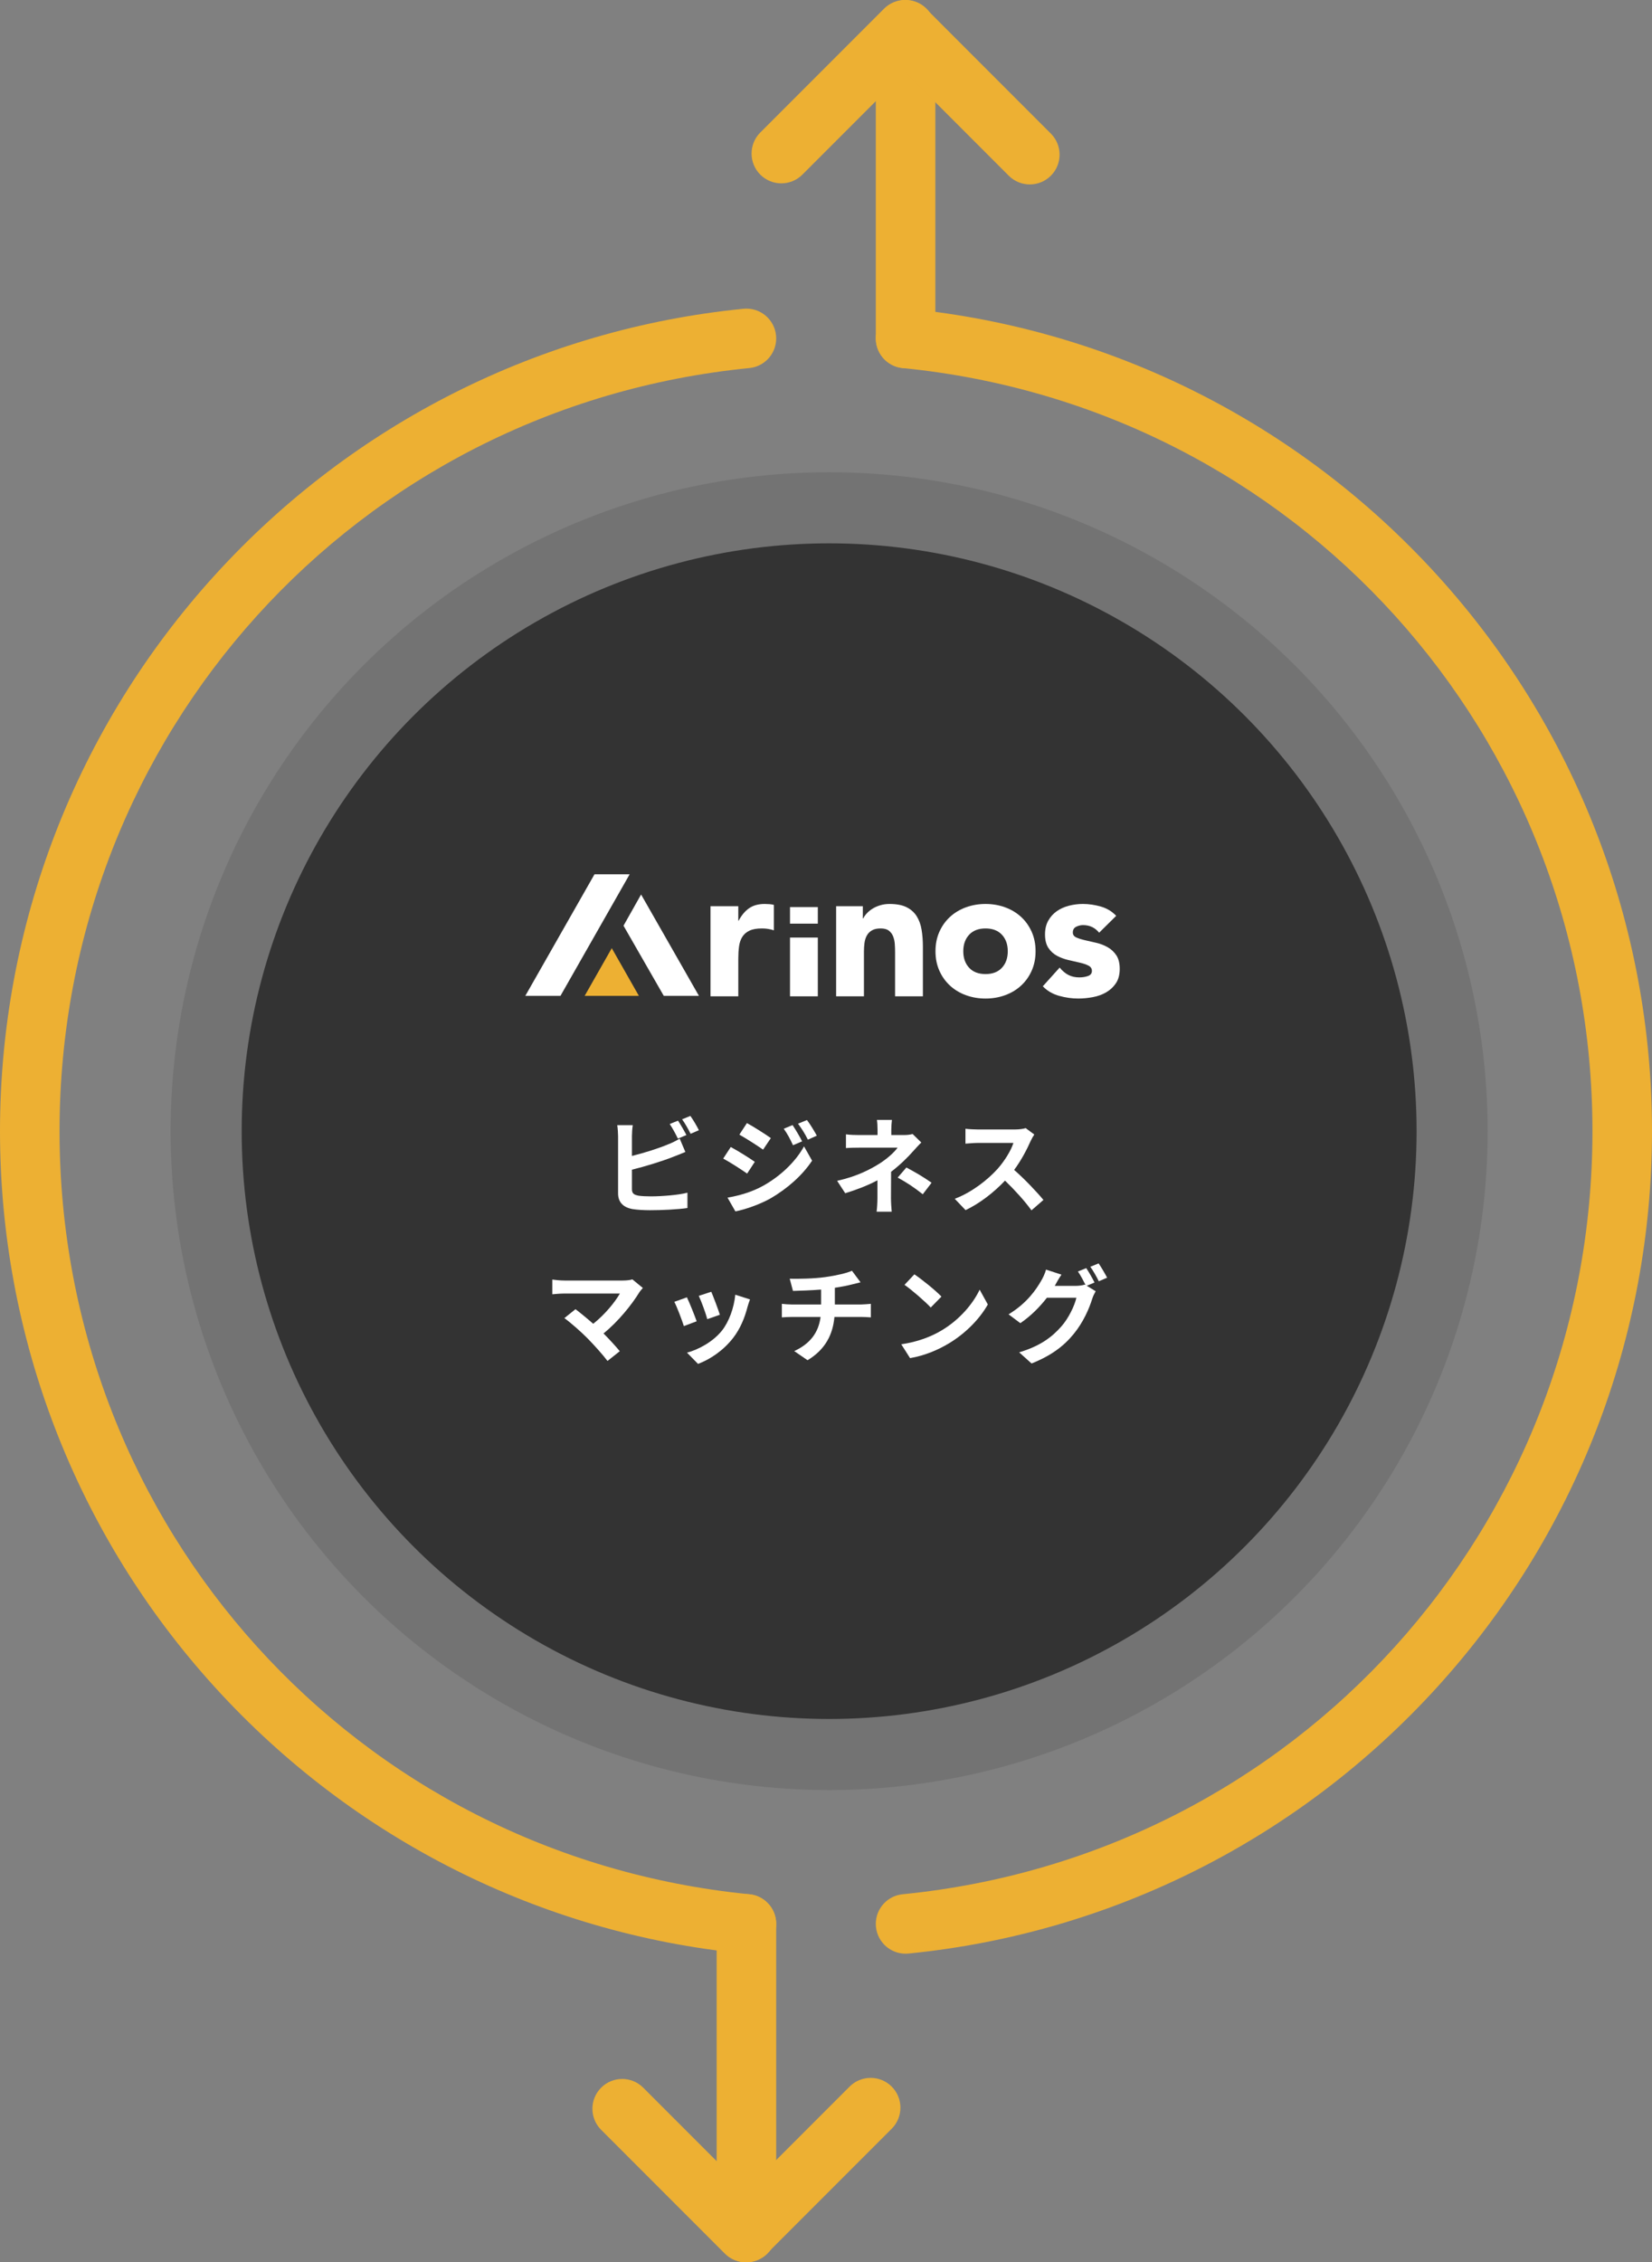 <?xml version="1.0" encoding="UTF-8"?>
<svg id="_レイヤー_2" data-name="レイヤー_2" xmlns="http://www.w3.org/2000/svg" viewBox="0 0 456.639 624.951">
  <rect x="0" y="0" width="456.639" height="624.951" fill="#808080" stroke="none"/>
  <defs>
    <style>
      .cls-1 {
        fill: #fff;
      }

      .cls-2 {
        fill: #edb033;
      }

      .cls-3 {
        fill: #333;
      }

      .cls-4 {
        opacity: .1;
      }
    </style>
  </defs>
  <g id="header">
    <g>
      <g>
        <circle class="cls-4" cx="229.186" cy="312.476" r="182.022"/>
        <circle class="cls-3" cx="229.186" cy="312.476" r="162.381"/>
      </g>
      <g>
        <path class="cls-2" d="M198.094,616.722v-85.256c0-4.545,3.685-8.229,8.229-8.229s8.229,3.685,8.229,8.229v85.256c0,4.545-3.685,8.229-8.229,8.229s-8.229-3.685-8.229-8.229Z"/>
        <path class="cls-2" d="M163.753,582.53c0-2.106.804-4.212,2.41-5.819,3.214-3.214,8.425-3.214,11.638,0l28.372,28.372,28.671-28.671c3.214-3.214,8.425-3.214,11.638,0,3.213,3.215,3.213,8.424,0,11.638l-34.491,34.491c-3.214,3.214-8.425,3.214-11.638,0l-34.192-34.192c-1.606-1.607-2.41-3.713-2.41-5.819Z"/>
        <g>
          <path class="cls-2" d="M242.086,93.486V8.229c0-4.545,3.685-8.229,8.229-8.229s8.229,3.684,8.229,8.229v85.257c0,4.545-3.685,8.229-8.229,8.229s-8.229-3.684-8.229-8.229Z"/>
          <path class="cls-2" d="M207.745,42.421c0-2.106.804-4.212,2.41-5.819L244.347,2.41c3.214-3.213,8.425-3.213,11.638,0l34.49,34.491c3.214,3.214,3.214,8.425,0,11.638-3.214,3.213-8.425,3.213-11.638,0l-28.671-28.672-28.372,28.373c-3.214,3.213-8.425,3.213-11.638,0-1.606-1.607-2.41-3.713-2.41-5.819Z"/>
        </g>
        <path class="cls-2" d="M0,312.476c0-57.006,21.125-111.592,59.485-153.702,38.101-41.827,89.962-67.921,146.027-73.477,4.523-.448,8.552,2.855,9.001,7.377.447,4.524-2.855,8.553-7.377,9.001C98.431,112.447,16.459,203.071,16.459,312.476s81.973,200.029,190.677,210.801c4.522.448,7.826,4.471,7.377,9.001-.448,4.523-4.478,7.826-9.001,7.377-56.065-5.556-107.925-31.65-146.027-73.477C21.125,424.067,0,369.482,0,312.476Z"/>
        <path class="cls-2" d="M242.085,531.456c0-4.18,3.172-7.758,7.418-8.179,108.703-10.772,190.676-101.397,190.676-210.801s-81.973-200.029-190.676-210.801c-4.523-.448-7.824-4.481-7.377-9.001.448-4.522,4.478-7.826,9.001-7.377,56.065,5.556,107.925,31.65,146.026,73.477,38.36,42.11,59.485,96.696,59.485,153.702s-21.126,111.592-59.485,153.702c-38.101,41.826-89.961,67.921-146.026,73.477-4.523.448-8.552-2.855-9.001-7.377-.027-.276-.041-.55-.041-.821Z"/>
      </g>
      <g>
        <g>
          <g>
            <path class="cls-1" d="M196.395,250.33h7.684v3.996h.103c.82-1.537,1.793-2.69,2.92-3.458,1.127-.768,2.544-1.152,4.252-1.152.443,0,.888.018,1.332.051.444.035.853.103,1.23.205v7.019c-.547-.171-1.084-.299-1.614-.384-.53-.085-1.084-.128-1.665-.128-1.468,0-2.63.205-3.484.615-.854.41-1.511.982-1.972,1.716-.461.735-.76,1.614-.896,2.638-.137,1.025-.205,2.152-.205,3.381v10.4h-7.684v-24.898Z"/>
            <path class="cls-1" d="M218.373,258.994h7.685v16.234h-7.685v-16.234Z"/>
            <path class="cls-1" d="M231.124,250.33h7.377v3.381h.102c.239-.478.581-.956,1.025-1.435.444-.478.974-.904,1.588-1.281.615-.376,1.315-.683,2.101-.922.786-.239,1.64-.359,2.561-.359,1.947,0,3.518.299,4.713.896,1.195.598,2.126,1.427,2.792,2.485.667,1.059,1.118,2.305,1.358,3.74.239,1.434.359,2.989.359,4.662v13.73h-7.685v-12.193c0-.717-.025-1.46-.077-2.228-.051-.768-.204-1.477-.461-2.126-.256-.648-.649-1.178-1.178-1.588-.53-.41-1.29-.615-2.28-.615-.991,0-1.793.179-2.409.538-.614.359-1.084.837-1.409,1.435-.325.598-.538,1.273-.641,2.023-.102.752-.154,1.537-.154,2.357v12.398h-7.684v-24.898Z"/>
            <path class="cls-1" d="M258.583,262.779c0-1.98.359-3.773,1.076-5.379.717-1.605,1.699-2.979,2.946-4.124,1.246-1.144,2.715-2.024,4.406-2.639s3.492-.922,5.405-.922c1.912,0,3.715.307,5.405.922,1.69.615,3.158,1.495,4.406,2.639,1.247,1.145,2.229,2.519,2.946,4.124.717,1.606,1.076,3.399,1.076,5.379,0,1.981-.359,3.774-1.076,5.379-.717,1.606-1.7,2.98-2.946,4.124-1.247,1.145-2.715,2.024-4.406,2.639-1.69.614-3.493.922-5.405.922-1.913,0-3.714-.308-5.405-.922-1.69-.615-3.16-1.494-4.406-2.639-1.247-1.144-2.229-2.518-2.946-4.124-.717-1.605-1.076-3.398-1.076-5.379ZM266.268,262.779c0,1.879.538,3.399,1.614,4.559,1.076,1.162,2.587,1.742,4.534,1.742,1.947,0,3.458-.58,4.534-1.742,1.076-1.161,1.614-2.681,1.614-4.559,0-1.878-.538-3.398-1.614-4.559-1.076-1.161-2.587-1.742-4.534-1.742-1.946,0-3.458.581-4.534,1.742-1.076,1.161-1.614,2.682-1.614,4.559Z"/>
            <path class="cls-1" d="M303.82,257.656c-1.127-1.4-2.613-2.101-4.457-2.101-.649,0-1.281.154-1.896.461-.615.307-.922.837-.922,1.588,0,.615.316,1.068.948,1.358.632.291,1.435.547,2.408.768.974.223,2.015.461,3.125.717,1.11.256,2.152.658,3.125,1.204.974.547,1.776,1.29,2.408,2.228.632.94.948,2.195.948,3.766,0,1.606-.35,2.929-1.05,3.97-.7,1.042-1.597,1.879-2.69,2.51-1.094.632-2.323,1.076-3.689,1.332-1.366.256-2.715.384-4.047.384-1.742,0-3.501-.248-5.277-.743-1.776-.495-3.279-1.374-4.508-2.638l4.662-5.174c.717.889,1.511,1.563,2.382,2.023.871.461,1.886.692,3.048.692.888,0,1.69-.128,2.408-.384s1.076-.725,1.076-1.409c0-.648-.316-1.135-.948-1.46-.633-.324-1.435-.597-2.408-.82-.974-.222-2.016-.461-3.125-.717-1.111-.256-2.152-.641-3.125-1.153-.974-.512-1.776-1.237-2.408-2.177-.633-.939-.948-2.194-.948-3.765,0-1.468.298-2.732.896-3.791.597-1.058,1.383-1.929,2.356-2.613.974-.683,2.092-1.186,3.356-1.511,1.263-.324,2.545-.487,3.842-.487,1.64,0,3.296.239,4.969.717,1.674.478,3.091,1.332,4.253,2.561l-4.713,4.662Z"/>
          </g>
          <rect class="cls-1" x="218.373" y="250.574" width="7.685" height="4.579"/>
        </g>
        <g>
          <polygon class="cls-2" points="161.611 275.098 176.596 275.098 169.104 261.93 161.611 275.098"/>
          <polygon class="cls-1" points="164.327 241.521 145.204 275.098 154.922 275.098 174.045 241.521 164.327 241.521"/>
          <polygon class="cls-1" points="177.207 247.099 172.348 255.72 183.477 275.098 193.195 275.098 177.207 247.099"/>
        </g>
      </g>
      <g>
        <path class="cls-1" d="M174.677,313.841v5.482c3.423-.842,7.455-2.118,10.037-3.22,1.044-.406,2.03-.87,3.162-1.566l1.566,3.684c-1.131.464-2.437,1.016-3.394,1.363-2.93,1.16-7.6,2.61-11.371,3.539v5.366c0,1.247.581,1.566,1.886,1.827.87.116,2.06.174,3.365.174,3.017,0,7.716-.377,10.094-1.015v4.234c-2.727.406-7.136.609-10.326.609-1.886,0-3.626-.116-4.874-.318-2.523-.465-3.974-1.857-3.974-4.352v-15.809c0-.639-.087-2.146-.232-3.017h4.293c-.145.87-.232,2.204-.232,3.017ZM189.732,313.551l-2.35.986c-.58-1.189-1.479-2.901-2.262-4.032l2.292-.929c.725,1.073,1.77,2.901,2.32,3.975ZM193.184,312.216l-2.292.986c-.609-1.218-1.538-2.9-2.35-4.003l2.292-.928c.783,1.073,1.856,2.93,2.35,3.944Z"/>
        <path class="cls-1" d="M208.637,320.947l-2.117,3.249c-1.653-1.16-4.67-3.104-6.614-4.148l2.088-3.19c1.973,1.044,5.164,3.046,6.643,4.09ZM210.957,327.56c4.931-2.755,8.992-6.729,11.284-10.877l2.233,3.944c-2.668,4.032-6.788,7.688-11.516,10.442-2.959,1.654-7.136,3.104-9.688,3.568l-2.175-3.8c3.249-.551,6.729-1.537,9.862-3.278ZM213.075,314.392l-2.146,3.191c-1.624-1.132-4.641-3.075-6.555-4.148l2.088-3.19c1.915,1.044,5.105,3.074,6.613,4.147ZM221.719,315.291l-2.524,1.073c-.841-1.827-1.508-3.075-2.553-4.554l2.437-1.016c.812,1.219,1.972,3.162,2.64,4.496ZM225.78,313.724l-2.465,1.103c-.928-1.828-1.653-2.959-2.727-4.409l2.465-1.016c.899,1.16,2.031,3.046,2.727,4.322Z"/>
        <path class="cls-1" d="M246.367,312.042v1.509h3.481c.899,0,1.711-.087,2.407-.29l2.408,2.35c-.754.725-1.625,1.711-2.263,2.407-1.479,1.683-3.684,3.858-6.091,5.686,0,2.32-.029,5.482-.029,7.31,0,1.16.116,2.813.203,3.713h-4.177c.116-.812.232-2.553.232-3.713v-4.96c-2.668,1.421-5.772,2.61-8.905,3.567l-2.234-3.423c5.599-1.247,9.312-3.248,11.835-4.844,2.233-1.45,4.032-3.133,4.873-4.322h-10.5c-1.044,0-2.872.029-3.771.116v-3.8c1.103.174,2.698.203,3.713.203h5.019v-1.509c0-.899-.058-1.943-.174-2.668h4.148c-.087.695-.174,1.769-.174,2.668ZM248.137,325.299l2.407-2.785c2.669,1.45,4.177,2.292,6.962,4.206l-2.437,3.19c-2.523-2.001-4.409-3.22-6.933-4.611Z"/>
        <path class="cls-1" d="M284.881,315.204c-.986,2.263-2.611,5.366-4.554,7.977,2.872,2.495,6.381,6.208,8.093,8.296l-3.307,2.872c-1.886-2.61-4.583-5.569-7.31-8.209-3.075,3.249-6.933,6.266-10.906,8.151l-2.988-3.133c4.67-1.741,9.166-5.279,11.893-8.325,1.915-2.176,3.684-5.048,4.322-7.106h-9.834c-1.218,0-2.813.174-3.423.202v-4.118c.783.115,2.553.203,3.423.203h10.24c1.247,0,2.407-.175,2.987-.378l2.379,1.77c-.232.319-.754,1.219-1.015,1.799Z"/>
        <path class="cls-1" d="M176.712,357.017c-2.088,3.394-5.801,8.034-9.891,11.341,1.653,1.654,3.365,3.539,4.496,4.902l-3.394,2.698c-1.218-1.625-3.655-4.352-5.54-6.266-1.683-1.712-4.641-4.322-6.382-5.569l3.075-2.466c1.161.87,3.075,2.437,4.902,4.032,3.278-2.61,6.004-5.976,7.368-8.354h-15.345c-1.16,0-2.727.146-3.335.203v-4.061c.754.116,2.349.261,3.335.261h16.099c1.102,0,2.088-.116,2.698-.319l2.9,2.379c-.406.464-.754.841-.986,1.219Z"/>
        <path class="cls-1" d="M192.571,364.993l-3.539,1.334c-.493-1.566-1.943-5.424-2.64-6.7l3.481-1.247c.725,1.479,2.118,4.989,2.698,6.613ZM206.61,361.077c-.754,2.93-1.972,5.946-3.945,8.499-2.698,3.48-6.324,5.917-9.717,7.193l-3.046-3.104c3.191-.841,7.223-3.046,9.63-6.062,1.973-2.466,3.365-6.323,3.713-9.949l4.061,1.306c-.348.928-.522,1.537-.696,2.117ZM198.981,363.194l-3.48,1.219c-.348-1.422-1.625-4.932-2.35-6.439l3.452-1.132c.551,1.248,1.973,5.019,2.378,6.353Z"/>
        <path class="cls-1" d="M228.184,352.781c2.9-.406,5.859-1.073,7.31-1.74l2.378,3.19c-.986.232-1.74.436-2.233.551-1.421.378-3.133.696-4.873.958v4.611h7.31c.638,0,2.001-.115,2.64-.174v3.742c-.783-.058-1.77-.116-2.553-.116h-7.513c-.435,4.873-2.523,8.992-7.426,11.951l-3.684-2.523c4.409-2.031,6.729-5.135,7.281-9.428h-7.977c-.899,0-1.973.059-2.727.116v-3.742c.783.087,1.769.174,2.668.174h8.18v-4.118c-2.785.231-5.831.318-7.774.377l-.899-3.365c2.205.059,6.701,0,9.892-.464Z"/>
        <path class="cls-1" d="M260.229,367.546c4.96-2.93,8.731-7.368,10.559-11.284l2.262,4.09c-2.205,3.916-6.062,7.919-10.732,10.733-2.93,1.769-6.671,3.394-10.762,4.09l-2.437-3.829c4.525-.639,8.296-2.117,11.11-3.8ZM260.229,358.177l-2.959,3.017c-1.508-1.625-5.134-4.786-7.251-6.266l2.727-2.9c2.03,1.363,5.801,4.38,7.484,6.149Z"/>
        <path class="cls-1" d="M302.543,354.289l-2.146.899,2.465,1.509c-.319.551-.725,1.363-.957,2.088-.783,2.582-2.437,6.44-5.076,9.66-2.756,3.394-6.237,6.033-11.69,8.209l-3.423-3.075c5.917-1.77,9.137-4.293,11.69-7.193,1.972-2.233,3.655-5.744,4.119-7.891h-8.151c-1.943,2.524-4.467,5.076-7.339,7.021l-3.249-2.437c5.076-3.075,7.629-6.846,9.05-9.341.435-.696,1.044-2.03,1.305-3.017l4.264,1.393c-.696,1.015-1.451,2.32-1.77,2.958-.029.059-.058.088-.087.146h5.801c.899,0,1.885-.146,2.523-.348l.203.115c-.58-1.16-1.392-2.697-2.118-3.741l2.292-.929c.726,1.044,1.77,2.9,2.292,3.974ZM306.023,352.955l-2.292.986c-.609-1.218-1.537-2.9-2.35-4.003l2.292-.928c.754,1.073,1.828,2.93,2.35,3.944Z"/>
      </g>
    </g>
  </g>
</svg>